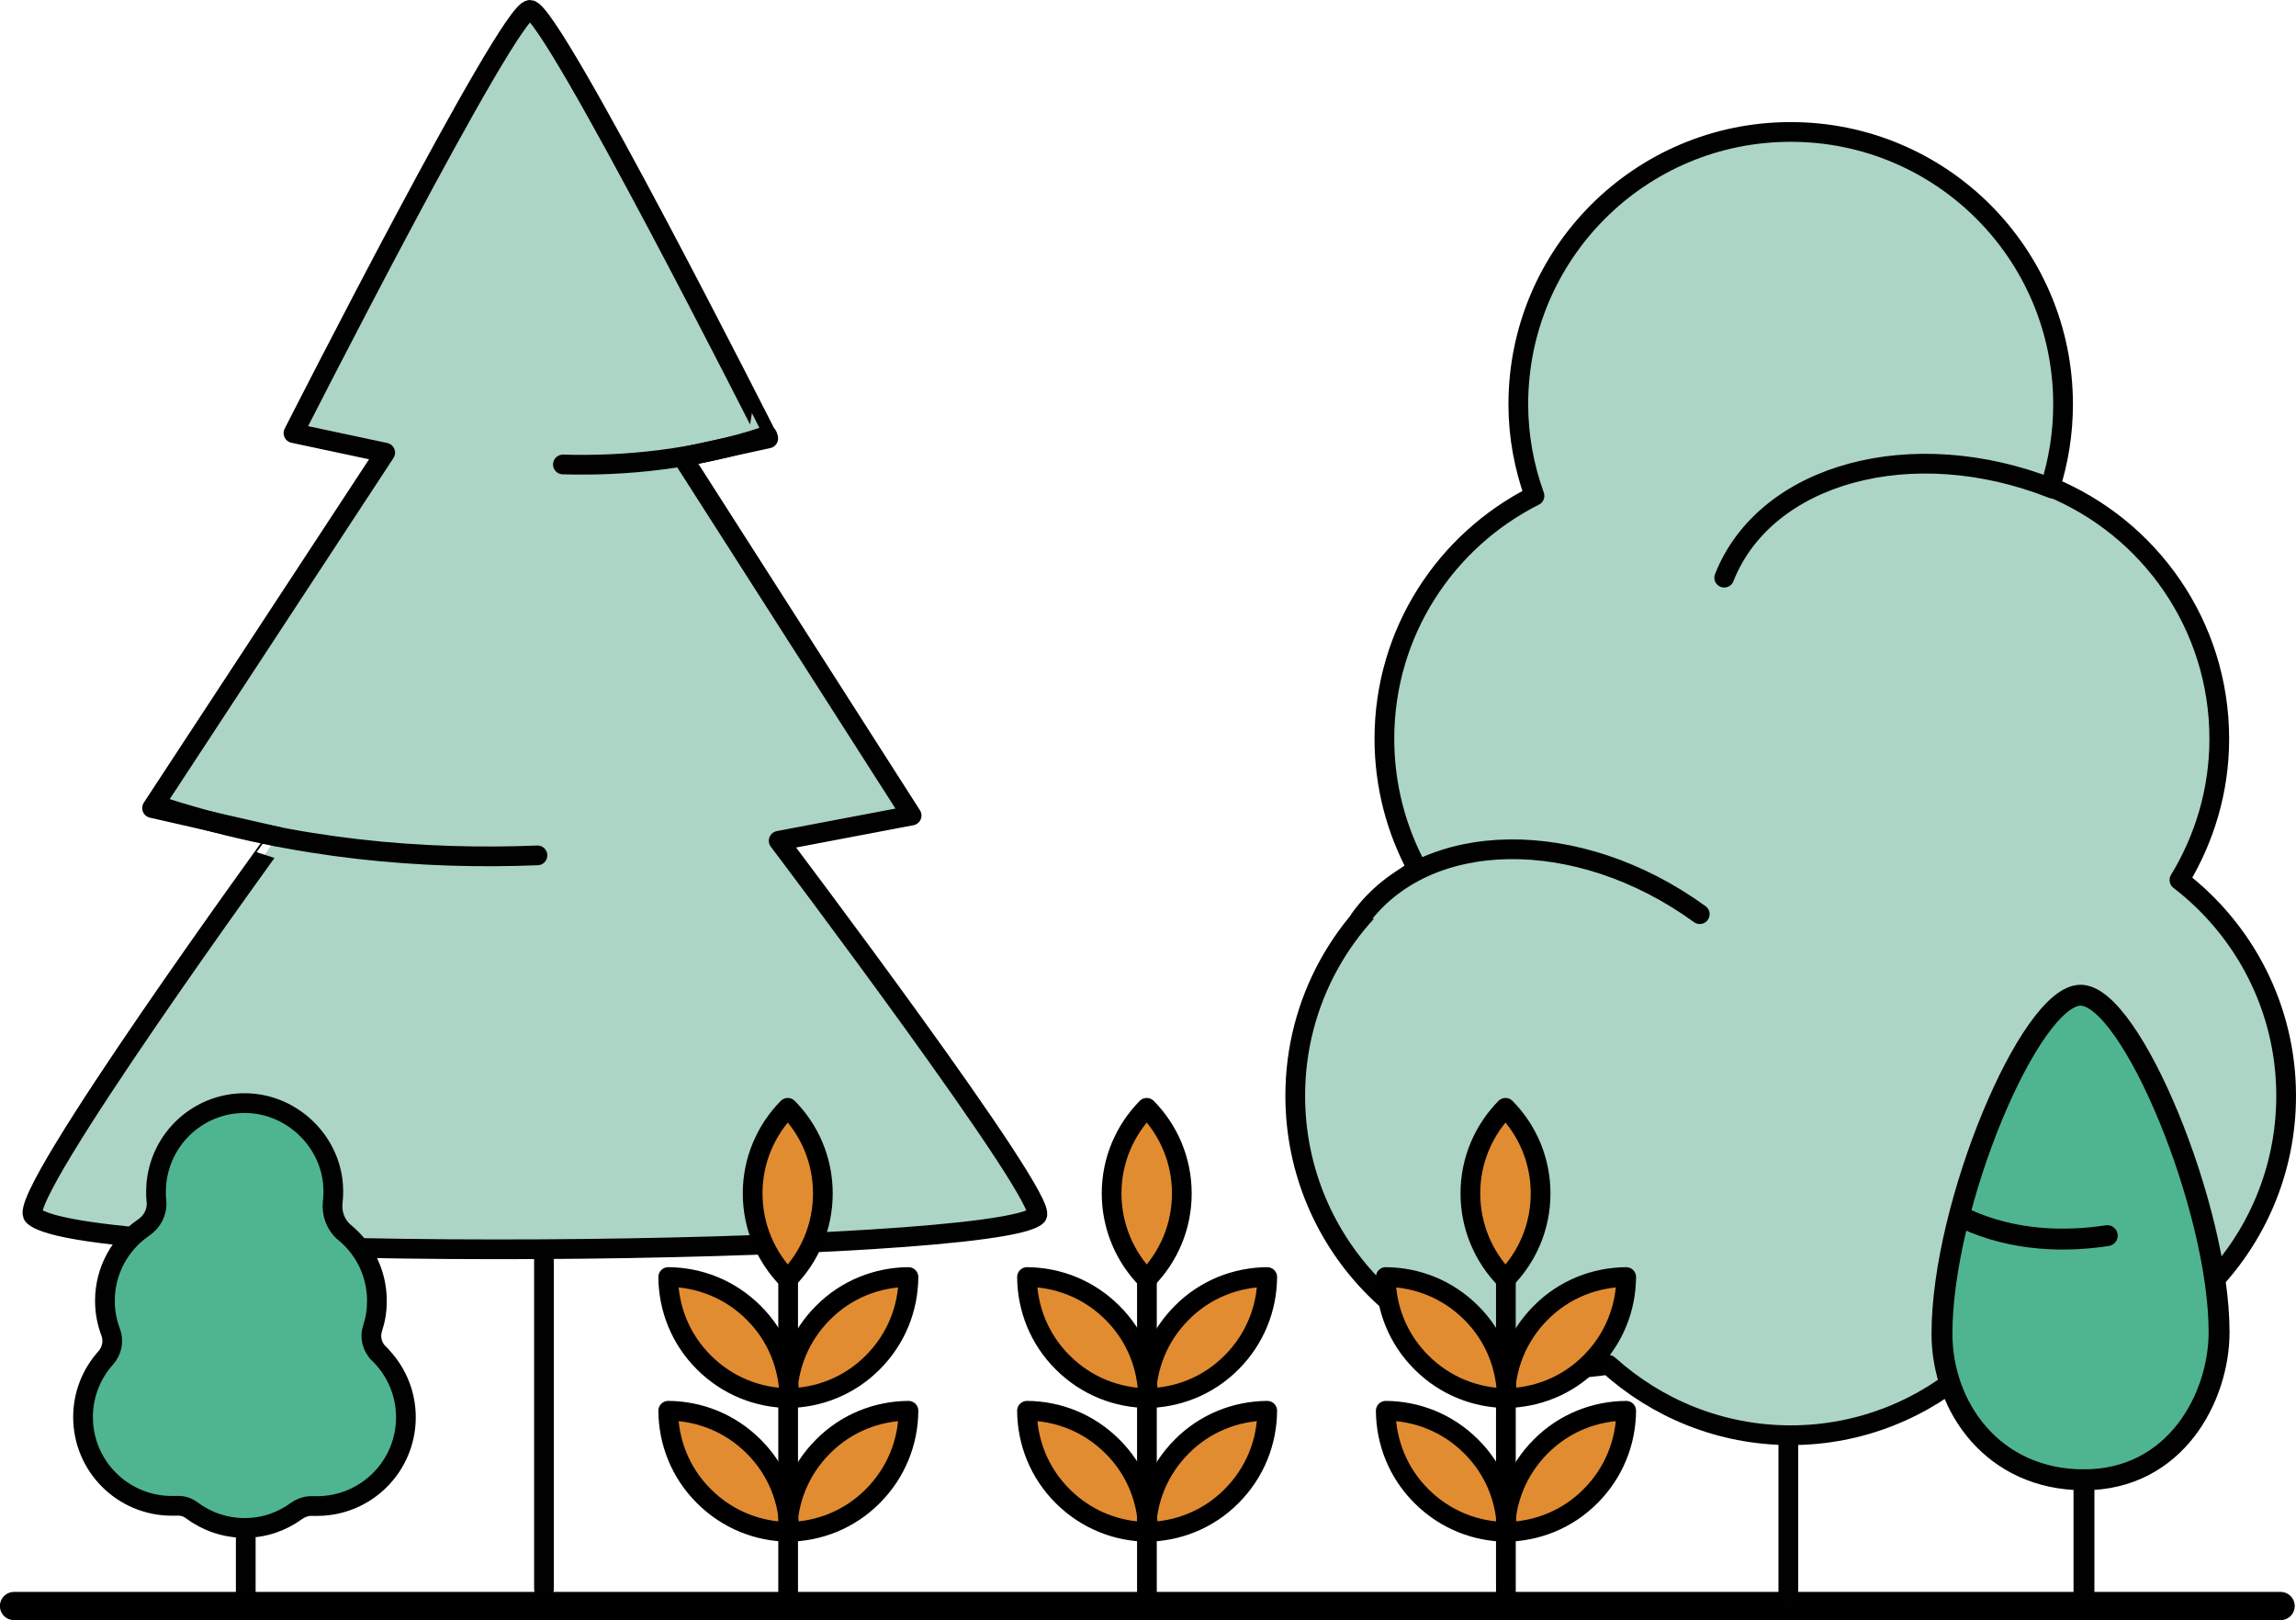 <?xml version="1.0" encoding="UTF-8"?><svg id="Layer_2" xmlns="http://www.w3.org/2000/svg" viewBox="0 0 116.41 82.15"><defs><style>.cls-1,.cls-2,.cls-3,.cls-4,.cls-5,.cls-6,.cls-7{stroke-linecap:round;}.cls-1,.cls-2,.cls-8,.cls-9,.cls-4,.cls-5,.cls-10{stroke:#010101;}.cls-1,.cls-3,.cls-8,.cls-9,.cls-4,.cls-5,.cls-6{stroke-miterlimit:10;}.cls-1,.cls-3,.cls-5,.cls-6{fill:none;}.cls-2,.cls-10{fill:#acd5c6;}.cls-2,.cls-10,.cls-7{stroke-linejoin:round;}.cls-3,.cls-6,.cls-7{stroke:#000;}.cls-8,.cls-9,.cls-4{fill:#4fb591;}.cls-8,.cls-5{stroke-width:1.06px;}.cls-6{stroke-width:1.43px;}.cls-7{fill:#e28c31;}</style></defs><g id="Layer_1-2"><line class="cls-1" x1="27.58" y1="46.78" x2="27.58" y2="80.57"/><path class="cls-10" d="M26.87.5c-1.09,0-11.99,21.46-11.99,21.46l4.65.99-11.82,18.02,6.37,1.45S.77,60.72,1.69,61.64c2.52,2.52,48.86,2.01,50.88,0,.73-.73-13.09-19.01-13.09-19.01l6.74-1.28-11.62-18.17,4.35-.95S27.97.5,26.87.5Z"/><path class="cls-1" d="M8.41,40.98c6.61,2.11,13.13,2.62,18.84,2.39"/><path class="cls-1" d="M38.91,22.09c-3.63,1.21-7.22,1.55-10.37,1.46"/><line class="cls-4" x1="12.46" y1="72.65" x2="12.46" y2="81"/><path class="cls-9" d="M19.21,68.63c-.34-.33-.47-.82-.32-1.28s.22-.9.22-1.39c0-1.39-.63-2.64-1.63-3.46-.46-.38-.68-.97-.61-1.56.04-.34.04-.69,0-1.05-.27-2.22-2.2-3.94-4.43-3.96-2.5-.02-4.53,2-4.53,4.5,0,.16,0,.32.02.47.06.54-.21,1.05-.66,1.35-1.18.81-1.95,2.17-1.95,3.7,0,.56.1,1.09.29,1.59.17.45.07.95-.25,1.31-.71.79-1.15,1.84-1.15,3,0,2.48,2.01,4.5,4.5,4.5.08,0,.15,0,.23,0,.27-.02.55.05.77.22.75.56,1.68.9,2.69.9s1.88-.32,2.62-.85c.25-.18.55-.28.85-.26.07,0,.14,0,.21,0,2.48,0,4.5-2.01,4.5-4.5,0-1.27-.53-2.41-1.37-3.23Z"/><line class="cls-6" x1="115.63" y1="81.43" x2=".71" y2="81.43"/><line class="cls-2" x1="90.67" y1="64.6" x2="90.67" y2="81.05"/><path class="cls-10" d="M71.86,44.05c-1.06-1.96-1.67-4.2-1.67-6.59,0-5.39,3.1-10.05,7.61-12.32-.52-1.45-.82-3.01-.82-4.64,0-7.63,6.18-13.81,13.81-13.81s13.81,6.18,13.81,13.81c0,1.46-.23,2.87-.65,4.19,5.03,2.06,8.57,7,8.57,12.77,0,2.62-.75,5.07-2.02,7.16,3.28,2.52,5.41,6.48,5.41,10.94,0,7.63-6.18,13.81-13.81,13.81-.71,0-1.4-.07-2.07-.17-2.45,2.21-5.68,3.57-9.24,3.57s-6.79-1.36-9.24-3.57c-.68.1-1.37.17-2.07.17-7.63,0-13.81-6.18-13.81-13.81,0-4.81,2.46-9.04,6.19-11.51Z"/><path class="cls-2" d="M104.05,24.77c-7.09-2.8-14.54-.78-16.63,4.52"/><path class="cls-2" d="M86.18,46.35c-6.17-4.48-13.89-4.37-17.23.24"/><path class="cls-7" d="M41.73,73.34c-1.2,1.2-1.8,2.76-1.81,4.33,1.57-.01,3.14-.61,4.33-1.81,1.2-1.2,1.8-2.76,1.81-4.33-1.57.01-3.14.61-4.33,1.81Z"/><path class="cls-7" d="M35.69,75.86c1.2,1.2,2.76,1.8,4.33,1.81-.01-1.57-.61-3.14-1.81-4.33-1.2-1.2-2.76-1.8-4.33-1.81.01,1.57.61,3.14,1.81,4.33Z"/><line class="cls-3" x1="39.96" y1="81.45" x2="39.96" y2="64.73"/><path class="cls-7" d="M41.73,66.56c-1.2,1.2-1.8,2.76-1.81,4.33,1.57-.01,3.14-.61,4.33-1.81,1.2-1.2,1.8-2.76,1.81-4.33-1.57.01-3.14.61-4.33,1.81Z"/><path class="cls-7" d="M35.69,69.08c1.2,1.2,2.76,1.8,4.33,1.81-.01-1.57-.61-3.14-1.81-4.33-1.2-1.2-2.76-1.8-4.33-1.81.01,1.57.61,3.14,1.81,4.33Z"/><path class="cls-7" d="M38.16,60.51c0,1.69.68,3.23,1.78,4.35,1.1-1.12,1.78-2.65,1.78-4.35,0-1.69-.68-3.23-1.78-4.34-1.1,1.12-1.78,2.65-1.78,4.34Z"/><path class="cls-7" d="M59.92,73.34c-1.2,1.2-1.8,2.76-1.81,4.33,1.57-.01,3.14-.61,4.33-1.81,1.2-1.2,1.8-2.76,1.81-4.33-1.57.01-3.14.61-4.33,1.81Z"/><path class="cls-7" d="M53.88,75.86c1.2,1.2,2.76,1.8,4.33,1.81-.01-1.57-.61-3.14-1.81-4.33-1.2-1.2-2.76-1.8-4.33-1.81.01,1.57.61,3.14,1.81,4.33Z"/><line class="cls-3" x1="58.15" y1="81.45" x2="58.15" y2="64.73"/><path class="cls-7" d="M59.92,66.56c-1.2,1.2-1.8,2.76-1.81,4.33,1.57-.01,3.14-.61,4.33-1.81,1.2-1.2,1.8-2.76,1.81-4.33-1.57.01-3.14.61-4.33,1.81Z"/><path class="cls-7" d="M53.88,69.08c1.2,1.2,2.76,1.8,4.33,1.81-.01-1.57-.61-3.14-1.81-4.33-1.2-1.2-2.76-1.8-4.33-1.81.01,1.57.61,3.14,1.81,4.33Z"/><path class="cls-7" d="M56.36,60.51c0,1.69.68,3.23,1.78,4.35,1.1-1.12,1.78-2.65,1.78-4.35,0-1.69-.68-3.23-1.78-4.34-1.1,1.12-1.78,2.65-1.78,4.34Z"/><path class="cls-7" d="M78.12,73.34c-1.2,1.2-1.8,2.76-1.81,4.33,1.57-.01,3.14-.61,4.33-1.81,1.2-1.2,1.8-2.76,1.81-4.33-1.57.01-3.14.61-4.33,1.81Z"/><path class="cls-7" d="M72.07,75.86c1.2,1.2,2.76,1.8,4.33,1.81-.01-1.57-.61-3.14-1.81-4.33-1.2-1.2-2.76-1.8-4.33-1.81.01,1.57.61,3.14,1.81,4.33Z"/><line class="cls-3" x1="76.35" y1="81.45" x2="76.35" y2="64.73"/><path class="cls-7" d="M78.12,66.56c-1.2,1.2-1.8,2.76-1.81,4.33,1.57-.01,3.14-.61,4.33-1.81,1.2-1.2,1.8-2.76,1.81-4.33-1.57.01-3.14.61-4.33,1.81Z"/><path class="cls-7" d="M72.07,69.08c1.2,1.2,2.76,1.8,4.33,1.81-.01-1.57-.61-3.14-1.81-4.33-1.2-1.2-2.76-1.8-4.33-1.81.01,1.57.61,3.14,1.81,4.33Z"/><path class="cls-7" d="M74.55,60.51c0,1.69.68,3.23,1.78,4.35,1.1-1.12,1.78-2.65,1.78-4.35,0-1.69-.68-3.23-1.78-4.34-1.1,1.12-1.78,2.65-1.78,4.34Z"/><path class="cls-8" d="M105.66,75.03h0c-4.61,0-7.2-3.69-7.2-7.41,0-6.53,4.47-17.16,7.03-17.16s7.02,10.8,7.02,17.08c0,3.3-2.2,7.49-6.85,7.49Z"/><line class="cls-5" x1="105.66" y1="75.43" x2="105.66" y2="80.67"/><path class="cls-5" d="M106.84,62.65c-2.02.31-4.7.32-7.26-.88"/></g></svg>